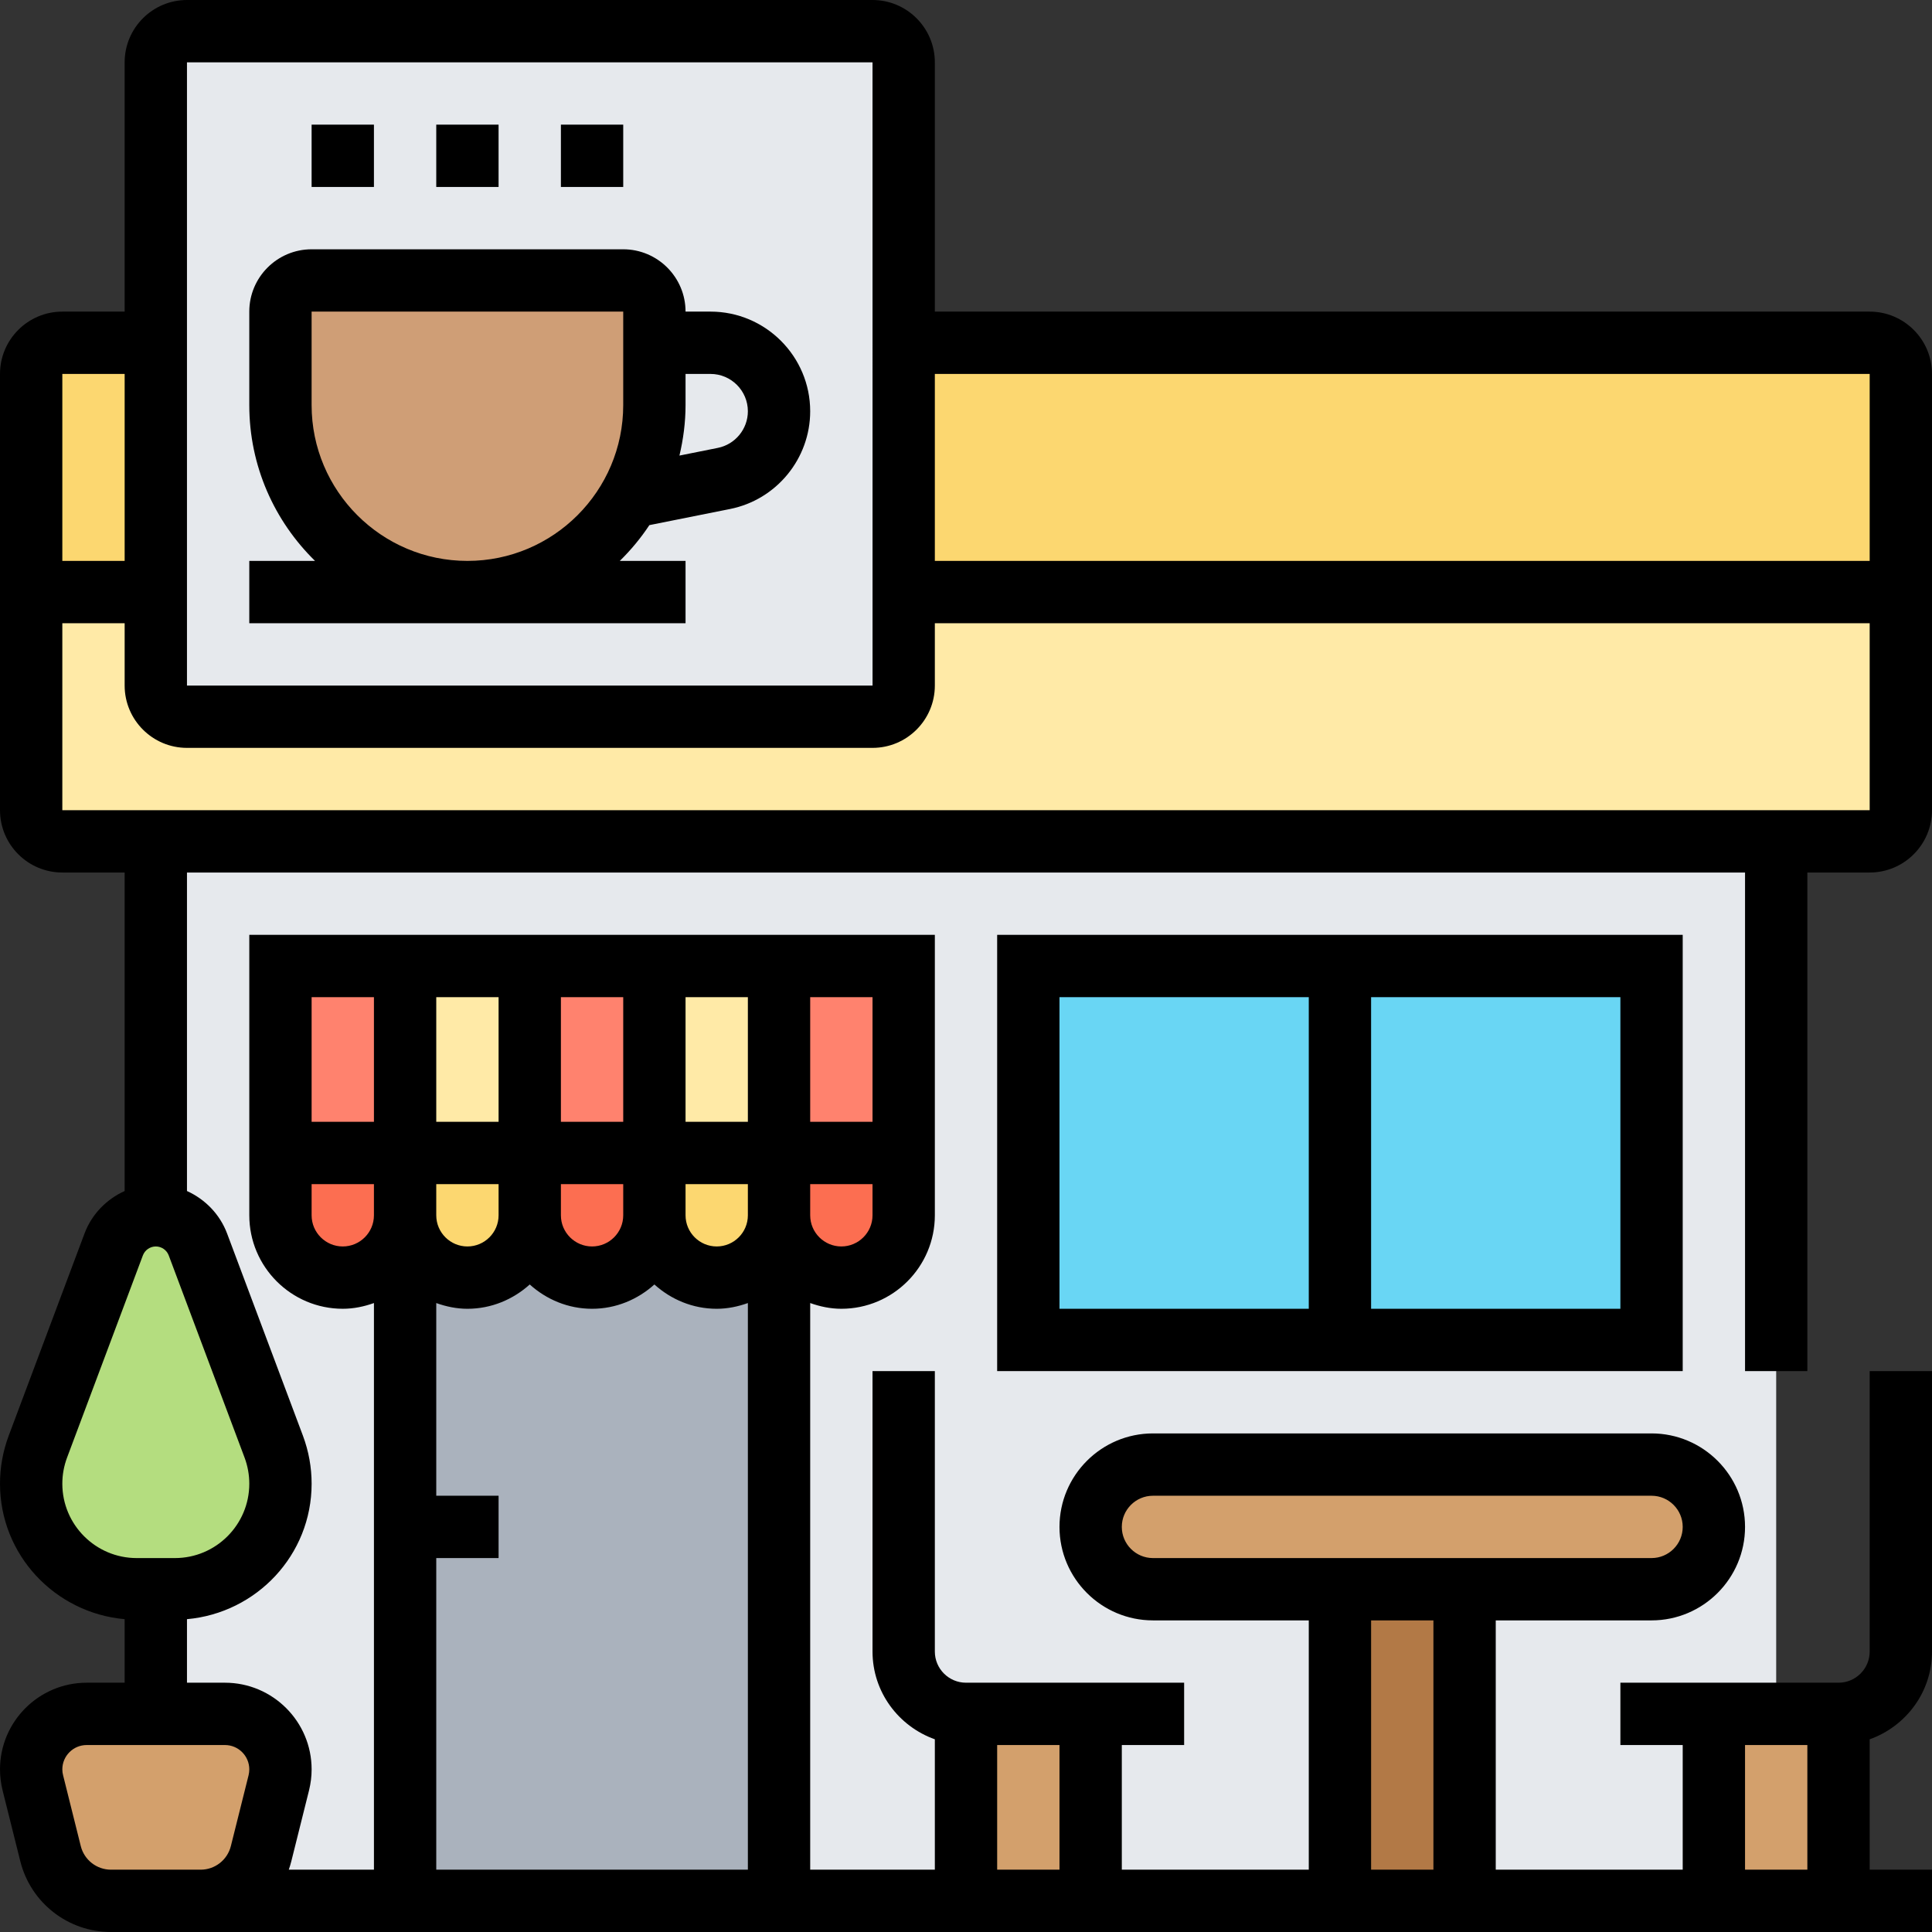 <svg xmlns="http://www.w3.org/2000/svg" id="_x33_0" height="512" viewBox="0 0 62 62" width="512"><rect x="0" y="0" width="62" height="62" fill="#333333" stroke="none"/><g><g><g><path d="m5 27h52v34h-52z" fill="#e6e9ed"></path></g><g><path d="m1 19v7c0 .55.45 1 1 1h3 52 3c.55 0 1-.45 1-1v-7z" fill="#ffeaa7"></path></g><g><path d="m61 12v7h-32v-8h31c.55 0 1 .45 1 1z" fill="#fcd770"></path></g><g><path d="m5 11v8h-4v-7c0-.55.45-1 1-1z" fill="#fcd770"></path></g><g><path d="m43 51h4v10h-4z" fill="#b27946"></path></g><g><path d="m13 49v-10c0 .55.22 1.05.59 1.41.36.37.86.59 1.41.59 1.1 0 2-.9 2-2 0 .55.22 1.05.59 1.41.36.37.86.59 1.41.59 1.1 0 2-.9 2-2 0 .55.22 1.05.59 1.41.36.37.86.59 1.41.59 1.1 0 2-.9 2-2v22h-12z" fill="#aab2bd"></path></g><g><path d="m33 31h20v12h-20z" fill="#69d6f4"></path></g><g><path d="m59 55v6h-4v-6h2z" fill="#d3a06c"></path></g><g><path d="m35 55v6h-4v-6h2z" fill="#d3a06c"></path></g><g><path d="m53 47c1.1 0 2 .9 2 2 0 .55-.22 1.05-.59 1.41-.36.37-.86.59-1.41.59h-6-4-6c-1.1 0-2-.9-2-2 0-.55.22-1.05.59-1.41.36-.37.86-.59 1.41-.59z" fill="#d3a06c"></path></g><g><path d="m9 56.78c0 .15-.02.29-.05.43l-.57 2.28c-.22.89-1.02 1.51-1.94 1.51h-2.88c-.92 0-1.72-.62-1.94-1.51l-.57-2.28c-.03-.14-.05-.28-.05-.43 0-.98.8-1.78 1.78-1.78h2.22 2.22c.98 0 1.78.8 1.78 1.78z" fill="#d3a06c"></path></g><g><path d="m8.78 46.43c.15.38.22.78.22 1.18 0 1.87-1.52 3.39-3.39 3.39h-.61-.61c-.93 0-1.78-.38-2.4-.99-.61-.62-.99-1.47-.99-2.4 0-.4.07-.8.22-1.18l2.43-6.49c.21-.57.75-.94 1.35-.94s1.14.37 1.35.94z" fill="#b4dd7f"></path></g><g><path d="m25 31h4v6h-4z" fill="#ff826e"></path></g><g><path d="m17 31h4v6h-4z" fill="#ff826e"></path></g><g><path d="m9 31h4v6h-4z" fill="#ff826e"></path></g><g><path d="m21 31h4v6h-4z" fill="#ffeaa7"></path></g><g><path d="m13 31h4v6h-4z" fill="#ffeaa7"></path></g><g><path d="m21 37h4v2c0 1.1-.9 2-2 2-.55 0-1.05-.22-1.41-.59-.37-.36-.59-.86-.59-1.41z" fill="#fcd770"></path></g><g><path d="m17 37v2c0 1.1-.9 2-2 2-.55 0-1.05-.22-1.41-.59-.37-.36-.59-.86-.59-1.41v-2z" fill="#fcd770"></path></g><g><path d="m29 37v2c0 1.1-.9 2-2 2-.55 0-1.05-.22-1.41-.59-.37-.36-.59-.86-.59-1.41v-2z" fill="#fc6e51"></path></g><g><path d="m21 39c0 1.1-.9 2-2 2-.55 0-1.05-.22-1.41-.59-.37-.36-.59-.86-.59-1.41v-2h4z" fill="#fc6e51"></path></g><g><path d="m13 37v2c0 1.1-.9 2-2 2-.55 0-1.05-.22-1.41-.59-.37-.36-.59-.86-.59-1.41v-2z" fill="#fc6e51"></path></g><g><path d="m6 1h22c.55 0 1 .45 1 1v9 8 3c0 .55-.45 1-1 1h-22c-.55 0-1-.45-1-1v-3-8-9c0-.55.45-1 1-1z" fill="#e6e9ed"></path></g><g><path d="m21 11v2c0 1.08-.28 2.09-.78 2.96-1.03 1.81-2.99 3.04-5.22 3.04-3.31 0-6-2.69-6-6v-3c0-.55.45-1 1-1h10c.55 0 1 .45 1 1z" fill="#cf9e76"></path></g></g><g><path d="m22.802 10h-.802c0-1.103-.897-2-2-2h-10c-1.103 0-2 .897-2 2v3c0 1.958.81 3.728 2.11 5h-2.11v2h14v-2h-2.11c.355-.348.674-.732.949-1.148l2.59-.518c1.49-.298 2.571-1.617 2.571-3.136 0-1.763-1.435-3.198-3.198-3.198zm-2.802 3c0 2.757-2.243 5-5 5s-5-2.243-5-5v-3h10zm3.037 1.373-1.233.247c.123-.521.196-1.062.196-1.62v-1h.802c.66 0 1.198.538 1.198 1.198 0 .569-.405 1.063-.963 1.175z"></path><path d="m10 4h2v2h-2z"></path><path d="m14 4h2v2h-2z"></path><path d="m18 4h2v2h-2z"></path><path d="m58 44v-16h2c1.103 0 2-.897 2-2v-14c0-1.103-.897-2-2-2h-30v-8c0-1.103-.897-2-2-2h-22c-1.103 0-2 .897-2 2v8h-2c-1.103 0-2 .897-2 2v14c0 1.103.897 2 2 2h2v10.221c-.582.263-1.056.745-1.288 1.364l-2.433 6.489c-.185.495-.279 1.013-.279 1.54 0 2.286 1.765 4.148 4 4.347v2.039h-1.219c-1.533 0-2.781 1.248-2.781 2.781 0 .226.028.451.083.674l.568 2.273c.335 1.337 1.532 2.272 2.911 2.272h58.438v-2h-2v-4.184c1.161-.414 2-1.514 2-2.816v-9h-2v9c0 .552-.449 1-1 1h-7v2h2v4h-6v-8h5c1.654 0 3-1.346 3-3s-1.346-3-3-3h-16c-1.654 0-3 1.346-3 3s1.346 3 3 3h5v8h-6v-4h2v-2h-7c-.551 0-1-.448-1-1v-9h-2v9c0 1.302.839 2.402 2 2.816v4.184h-4v-18.184c.314.112.648.184 1 .184 1.654 0 3-1.346 3-3v-9h-22v9c0 1.654 1.346 3 3 3 .352 0 .686-.072 1-.184v18.184h-2.733c.031-.089.059-.18.082-.272l.568-2.273c.055-.223.083-.448.083-.674 0-1.533-1.248-2.781-2.781-2.781h-1.219v-2.039c2.235-.199 4-2.061 4-4.347 0-.527-.094-1.045-.279-1.541l-2.433-6.487c-.232-.619-.706-1.101-1.288-1.365v-10.221h50v16zm-2 12h2v4h-2zm-20-7c0-.552.449-1 1-1h16c.551 0 1 .448 1 1s-.449 1-1 1h-16c-.551 0-1-.448-1-1zm8 3h2v8h-2zm-12 4h2v4h-2zm-18-18h2v1c0 .552-.449 1-1 1s-1-.448-1-1zm6-2h-2v-4h2zm2-4h2v4h-2zm-6 4h-2v-4h2zm2 2h2v1c0 .552-.449 1-1 1s-1-.448-1-1zm4 0h2v1c0 .552-.449 1-1 1s-1-.448-1-1zm5 2c-.551 0-1-.448-1-1v-1h2v1c0 .552-.449 1-1 1zm1-4h-2v-4h2zm-16-4v4h-2v-4zm-1 8c-.551 0-1-.448-1-1v-1h2v1c0 .552-.449 1-1 1zm3 10h2v-2h-2v-6.184c.314.112.648.184 1 .184.771 0 1.468-.301 2-.78.532.48 1.229.78 2 .78s1.468-.301 2-.78c.532.48 1.229.78 2 .78.352 0 .686-.072 1-.184v18.184h-10zm-6 6.781c0 .063-.008.127-.023.189l-.568 2.271c-.112.447-.511.759-.971.759h-2.876c-.459 0-.859-.312-.97-.757l-.567-2.271c-.017-.064-.025-.127-.025-.191 0-.43.35-.781.781-.781h4.438c.431 0 .781.351.781.781zm-.152-10.006c.101.271.152.553.152.839 0 1.316-1.07 2.386-2.386 2.386h-1.228c-1.316 0-2.386-1.07-2.386-2.386 0-.286.051-.568.152-.838l2.433-6.489c.065-.172.231-.287.415-.287s.35.115.415.288zm52.152-34.775v6h-30v-6zm-54-10h22l.001 20h-22.001zm-2 10v6h-2v-6zm-2 8h2v2c0 1.103.897 2 2 2h22c1.103 0 2-.897 2-2v-2h30v6h-58z"></path><path d="m54 44v-14h-22v14zm-2-2h-8v-10h8zm-18-10h8v10h-8z"></path></g></g></svg>